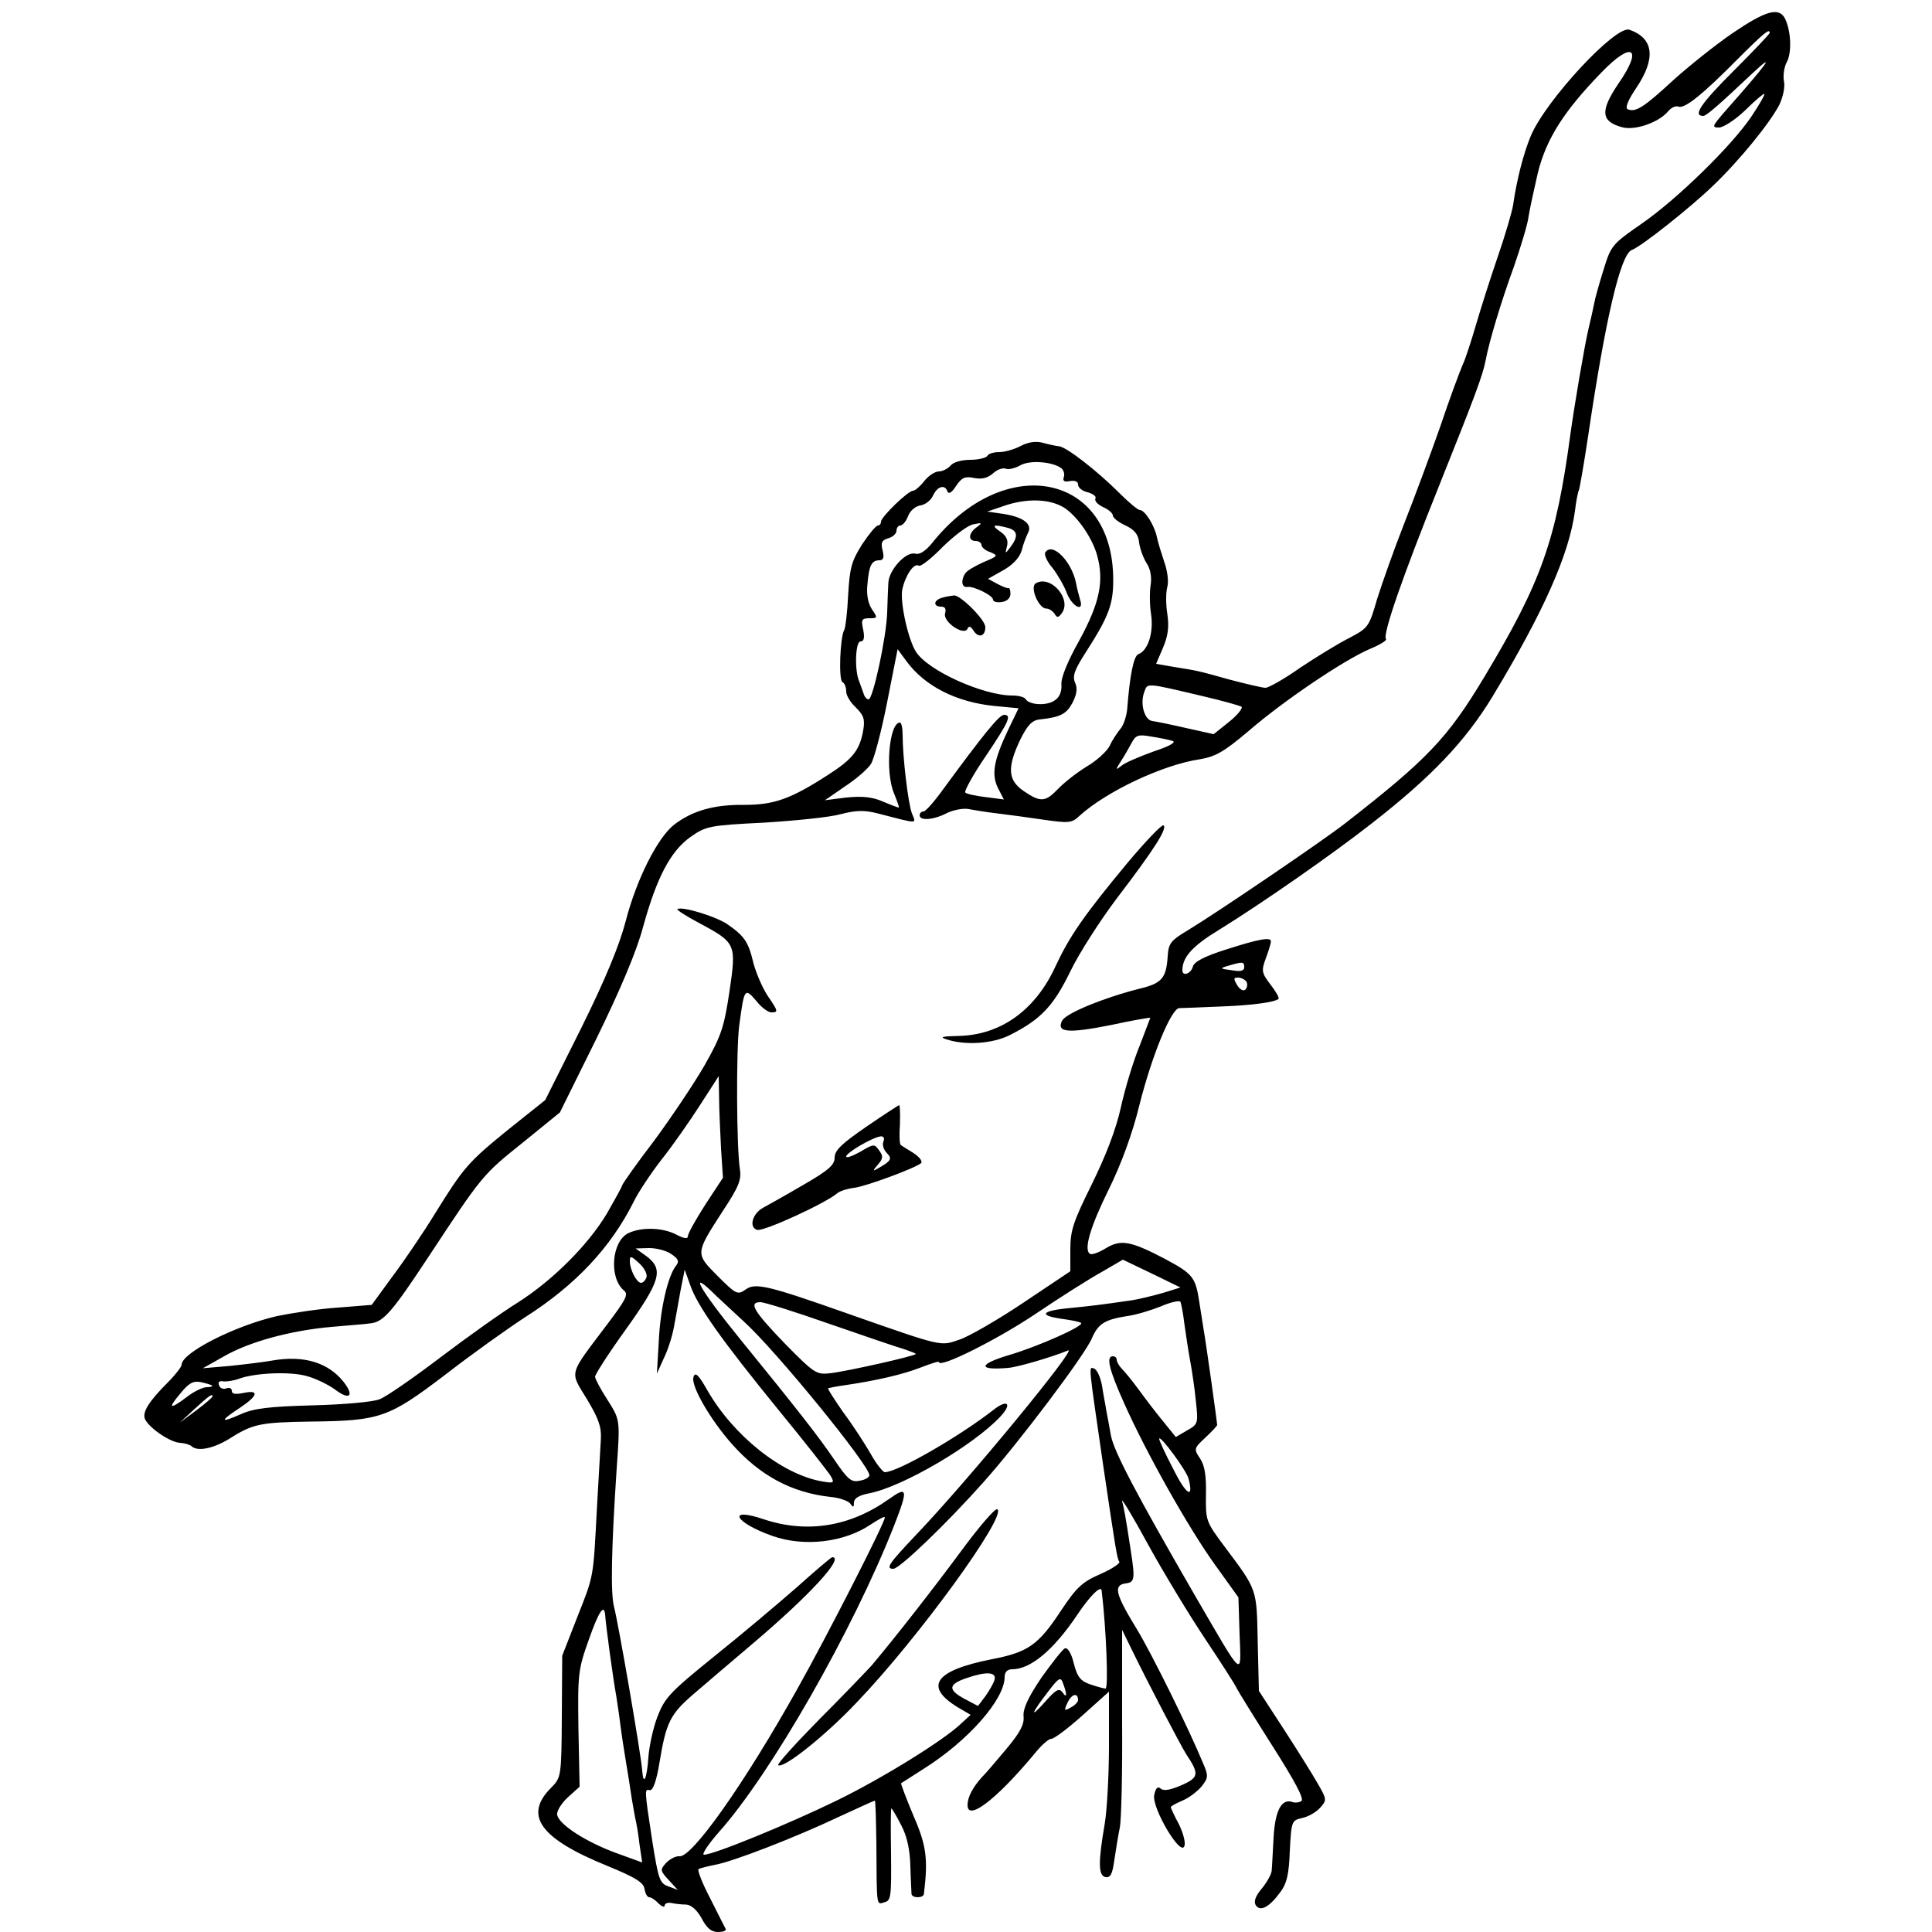 <?xml version="1.0" standalone="no"?>
<!DOCTYPE svg PUBLIC "-//W3C//DTD SVG 20010904//EN"
 "http://www.w3.org/TR/2001/REC-SVG-20010904/DTD/svg10.dtd">
<svg version="1.0" xmlns="http://www.w3.org/2000/svg"
 width="500pt" height="500pt" viewBox="0 0 500 500"
 preserveAspectRatio="xMidYMid meet">
<g transform="translate(0,500) scale(0.1,-0.1)"
fill="#000000" stroke="none">
<path d="M4485 4915 c-44 -30 -113 -85 -154 -122 -76 -70 -97 -84 -118 -76 -8
3 -1 22 22 56 51 76 45 128 -18 150 -35 13 -216 -182 -255 -274 -19 -45 -37
-115 -46 -179 -3 -19 -21 -80 -40 -135 -19 -55 -44 -134 -56 -175 -12 -41 -27
-88 -35 -105 -7 -16 -34 -88 -58 -160 -25 -71 -67 -184 -93 -250 -26 -66 -57
-154 -70 -195 -21 -73 -23 -75 -72 -101 -28 -14 -85 -49 -127 -77 -41 -29 -82
-52 -90 -52 -8 0 -50 10 -92 21 -89 25 -84 23 -145 33 l-46 8 18 42 c13 31 16
54 11 87 -4 25 -4 56 0 70 4 15 0 43 -8 65 -7 21 -16 50 -19 64 -6 30 -31 70
-44 70 -5 0 -28 19 -52 43 -60 60 -138 120 -157 122 -9 1 -28 5 -42 9 -18 5
-38 2 -57 -8 -17 -9 -42 -16 -56 -16 -14 0 -28 -4 -31 -10 -3 -5 -23 -10 -44
-10 -22 0 -44 -6 -51 -15 -7 -8 -21 -15 -30 -15 -10 0 -27 -11 -38 -25 -11
-14 -24 -25 -29 -25 -13 0 -83 -68 -83 -80 0 -6 -4 -10 -8 -10 -5 0 -23 -22
-41 -49 -27 -43 -32 -60 -36 -131 -2 -44 -7 -85 -10 -90 -11 -18 -15 -129 -5
-135 6 -3 10 -14 10 -25 0 -10 11 -28 25 -41 20 -20 24 -30 19 -59 -9 -52 -28
-75 -92 -116 -96 -62 -139 -77 -216 -77 -78 1 -134 -15 -181 -51 -43 -33 -98
-142 -126 -251 -16 -61 -52 -149 -115 -276 l-93 -186 -94 -75 c-106 -86 -117
-99 -192 -220 -30 -49 -79 -121 -109 -161 l-54 -74 -87 -7 c-48 -3 -119 -14
-158 -22 -109 -25 -247 -95 -247 -126 0 -5 -16 -26 -36 -46 -48 -48 -66 -76
-59 -94 9 -22 65 -61 91 -62 13 -1 26 -5 30 -9 15 -14 55 -6 95 18 63 40 80
44 214 46 179 2 201 10 347 121 67 52 162 120 210 151 128 82 219 179 278 297
12 25 45 74 72 109 28 35 72 98 99 140 l49 76 1 -55 c0 -30 3 -89 5 -132 l5
-76 -46 -70 c-25 -39 -45 -75 -45 -82 0 -7 -11 -5 -30 5 -34 18 -89 20 -123 4
-44 -20 -52 -116 -12 -149 12 -10 5 -23 -44 -88 -101 -134 -97 -119 -52 -193
30 -50 38 -72 36 -104 -1 -22 -6 -101 -10 -175 -10 -186 -7 -174 -51 -285
l-39 -100 -1 -158 c-1 -155 -2 -157 -27 -183 -73 -72 -30 -132 145 -203 73
-30 94 -43 96 -60 2 -11 7 -21 12 -21 5 0 16 -7 24 -16 9 -8 16 -11 16 -6 0 6
8 9 18 7 9 -2 26 -4 38 -4 13 -1 28 -14 40 -36 13 -25 25 -35 42 -35 13 0 22
3 20 8 -2 4 -20 39 -40 79 -21 40 -34 74 -30 76 4 2 23 7 43 11 45 8 206 70
322 125 48 22 89 41 91 41 2 0 3 -48 4 -107 1 -173 0 -162 21 -156 17 4 18 15
17 124 -1 65 -1 119 1 119 1 0 13 -19 25 -43 15 -28 23 -63 24 -107 1 -36 3
-68 3 -72 1 -5 8 -8 16 -8 8 0 15 3 16 8 11 91 7 125 -27 203 -19 45 -33 83
-32 84 2 1 28 18 58 37 116 73 210 180 210 238 0 13 7 20 20 20 47 0 107 50
168 141 32 48 61 77 63 63 12 -100 18 -254 10 -254 -4 0 -22 5 -40 11 -25 9
-33 19 -42 54 -6 26 -16 42 -23 39 -6 -2 -33 -37 -61 -76 -35 -52 -48 -81 -46
-100 2 -21 -9 -42 -46 -86 -26 -31 -50 -59 -53 -62 -25 -25 -42 -52 -45 -72
-11 -60 69 -2 177 129 15 18 32 33 39 33 7 0 43 27 81 61 l68 61 0 -139 c0
-76 -5 -167 -11 -203 -17 -99 -17 -134 2 -138 13 -2 18 8 23 45 4 26 10 64 14
83 4 19 7 142 6 274 l0 238 21 -43 c46 -95 130 -255 145 -279 34 -51 33 -60
-12 -80 -28 -12 -46 -16 -54 -9 -8 7 -13 2 -17 -17 -6 -33 68 -159 78 -132 4
9 -3 34 -14 57 -12 22 -21 42 -21 44 0 3 14 10 30 17 17 7 39 24 50 37 17 22
18 27 3 61 -35 85 -132 282 -171 346 -55 90 -61 113 -30 118 25 3 26 10 14 88
-14 92 -17 105 -22 125 -3 11 27 -38 66 -110 39 -71 106 -182 148 -245 42 -63
80 -122 83 -130 4 -8 46 -76 93 -150 56 -88 82 -136 74 -141 -6 -4 -16 -5 -22
-3 -29 11 -46 -21 -50 -91 -2 -38 -4 -78 -5 -87 -1 -9 -12 -29 -25 -45 -17
-20 -22 -34 -16 -44 12 -17 35 -5 64 35 16 21 22 46 24 106 4 77 5 79 32 85
15 3 36 15 46 26 18 20 18 22 -5 62 -13 23 -53 87 -88 141 l-65 100 -3 126
c-3 140 0 133 -87 249 -47 63 -48 66 -47 133 1 48 -3 75 -15 93 -17 25 -16 27
13 54 17 16 31 31 31 33 0 7 -30 221 -35 247 -2 13 -7 45 -11 70 -10 66 -16
74 -91 114 -88 46 -113 50 -152 26 -18 -11 -36 -17 -40 -14 -17 10 0 69 49
168 32 65 61 144 79 218 32 127 82 249 103 250 7 0 54 2 103 4 84 3 144 11
154 20 2 3 -7 19 -21 37 -23 30 -24 36 -12 68 7 19 13 38 13 43 2 13 -31 7
-115 -20 -57 -18 -84 -32 -87 -45 -5 -18 -27 -26 -27 -9 0 34 26 63 97 106
107 66 291 194 393 274 154 120 242 212 313 329 131 217 198 367 213 480 3 26
8 50 10 53 2 4 13 67 24 140 45 305 84 471 113 482 25 9 153 111 210 166 69
66 147 162 172 210 9 19 15 45 12 60 -3 14 0 37 7 50 14 25 11 83 -5 114 -16
29 -50 19 -134 -38z m95 0 c0 -3 -43 -48 -95 -100 -83 -83 -105 -115 -77 -115
8 0 40 28 126 109 65 61 42 29 -73 -101 -30 -35 -31 -38 -12 -38 11 0 42 20
68 45 25 25 48 44 49 42 2 -2 -13 -28 -33 -58 -51 -76 -193 -215 -286 -279
-75 -52 -78 -56 -97 -118 -11 -35 -22 -74 -24 -86 -2 -11 -9 -42 -15 -67 -11
-47 -37 -201 -47 -274 -37 -274 -75 -381 -222 -626 -96 -160 -148 -214 -361
-380 -58 -45 -324 -226 -406 -276 -45 -27 -51 -34 -53 -68 -4 -57 -15 -70 -74
-84 -94 -24 -188 -63 -199 -82 -16 -31 14 -34 125 -12 55 12 102 20 103 19 0
0 -12 -32 -27 -71 -16 -38 -38 -110 -49 -160 -13 -59 -40 -128 -76 -201 -47
-95 -55 -118 -55 -167 l0 -57 -121 -81 c-67 -45 -142 -88 -166 -96 -50 -17
-40 -20 -288 67 -207 73 -240 81 -265 63 -21 -15 -25 -13 -72 34 -59 59 -59
58 12 168 41 62 49 81 45 108 -9 54 -10 309 -2 372 13 97 14 100 44 65 13 -17
31 -30 39 -30 19 0 18 3 -10 44 -13 20 -29 57 -36 83 -13 55 -23 70 -66 100
-29 21 -122 49 -131 40 -2 -2 23 -18 55 -35 97 -52 98 -54 80 -177 -14 -93
-21 -115 -64 -191 -27 -47 -86 -135 -131 -196 -46 -60 -83 -113 -83 -116 0 -3
-18 -35 -39 -72 -49 -82 -140 -173 -231 -231 -39 -24 -129 -88 -199 -141 -71
-54 -142 -103 -158 -109 -15 -7 -93 -14 -173 -16 -114 -3 -154 -8 -187 -23
-54 -24 -55 -18 -3 16 48 32 52 48 10 39 -20 -4 -30 -3 -30 5 0 7 -6 10 -14 7
-8 -3 -17 0 -19 8 -4 8 1 12 11 10 9 -1 28 2 41 7 41 15 131 19 174 7 23 -6
56 -22 74 -35 38 -29 51 -17 22 20 -40 50 -103 69 -184 55 -22 -4 -72 -10
-110 -14 l-70 -6 55 31 c66 38 174 67 278 76 43 4 87 7 99 9 35 3 56 27 153
174 137 208 139 211 243 294 l96 78 95 192 c62 127 103 224 120 287 35 128 71
197 123 234 40 28 49 30 190 37 81 5 171 14 199 22 39 10 60 11 95 2 109 -28
100 -28 89 0 -10 27 -24 146 -24 203 0 17 -3 32 -7 32 -28 0 -39 -128 -15
-184 8 -20 14 -36 12 -36 -2 0 -21 7 -42 16 -28 12 -54 14 -94 10 l-55 -7 52
36 c29 19 59 45 67 58 8 12 27 84 42 160 l27 137 22 -30 c48 -66 130 -107 228
-117 l63 -6 -27 -56 c-37 -78 -44 -115 -26 -151 l15 -29 -46 6 c-26 3 -50 8
-54 12 -3 3 20 46 53 94 61 91 68 107 47 107 -13 -1 -56 -55 -153 -187 -25
-35 -49 -63 -55 -63 -5 0 -10 -4 -10 -10 0 -15 37 -12 71 6 17 8 42 13 57 10
15 -3 47 -8 72 -11 25 -3 78 -10 118 -16 68 -10 76 -9 95 9 70 64 217 133 312
147 41 7 62 19 125 72 91 79 247 184 314 213 27 11 46 23 43 26 -10 10 43 162
137 396 92 230 113 285 121 326 8 45 40 152 73 242 18 52 36 111 38 130 3 19
14 70 24 113 22 88 67 159 165 260 80 83 108 63 43 -30 -47 -70 -45 -97 9
-112 33 -10 97 12 121 42 8 9 19 14 26 11 16 -6 63 32 154 124 68 68 82 79 82
67z m-1833 -1127 c6 -5 9 -16 6 -23 -3 -10 1 -13 16 -10 13 2 21 -1 21 -9 0
-8 11 -17 25 -20 14 -4 23 -11 20 -16 -3 -6 5 -15 19 -22 14 -6 26 -16 26 -22
0 -6 15 -18 33 -26 23 -11 33 -23 35 -44 2 -16 11 -40 19 -53 10 -14 14 -36
11 -56 -3 -17 -3 -52 1 -77 7 -47 -8 -94 -33 -103 -12 -5 -22 -53 -29 -144 -2
-17 -9 -40 -18 -50 -8 -10 -21 -29 -27 -43 -7 -14 -34 -39 -60 -54 -26 -16
-59 -42 -74 -58 -33 -34 -45 -35 -89 -5 -41 28 -43 61 -8 134 18 36 30 49 49
51 55 6 70 14 86 44 11 22 13 37 6 52 -7 17 -1 33 30 81 57 89 69 121 69 183
1 278 -281 334 -470 95 -16 -19 -31 -29 -42 -26 -24 7 -69 -42 -70 -76 -1 -14
-2 -48 -3 -76 -2 -65 -37 -225 -48 -225 -5 0 -11 7 -13 15 -3 8 -8 23 -12 33
-12 30 -9 102 4 102 9 0 11 10 7 30 -6 26 -4 30 16 30 21 0 22 1 6 24 -10 16
-14 39 -11 65 4 48 11 61 31 61 10 0 13 7 8 26 -5 20 -2 26 15 31 11 3 21 12
21 19 0 8 5 14 10 14 6 0 15 11 20 24 5 14 19 26 32 28 13 2 27 13 33 26 11
24 31 29 37 10 3 -8 12 -2 22 14 15 22 23 26 47 21 21 -4 35 0 49 12 11 10 25
15 33 12 7 -3 24 1 38 9 25 14 84 9 106 -8z m13 -106 c33 -25 67 -76 79 -118
19 -68 7 -124 -45 -220 -31 -55 -49 -99 -47 -116 1 -18 -5 -33 -18 -41 -20
-14 -65 -12 -75 4 -3 5 -18 9 -34 9 -76 0 -220 65 -250 114 -20 32 -41 127
-35 160 8 37 30 70 43 62 5 -3 33 19 62 49 30 29 65 56 79 58 23 5 24 4 8 -8
-21 -15 -22 -35 -2 -35 8 0 15 -5 15 -10 0 -6 10 -15 23 -19 21 -9 20 -10 -18
-26 -22 -10 -43 -22 -47 -29 -12 -18 -9 -37 5 -35 16 3 67 -22 67 -33 0 -5 10
-8 23 -6 13 2 22 10 22 21 0 9 -2 16 -5 15 -3 -1 -16 4 -29 11 l-24 13 39 22
c25 14 42 32 48 51 4 17 12 37 17 47 11 22 -13 40 -64 48 l-42 6 50 17 c60 19
120 15 155 -11z m-152 -48 c26 -7 28 -22 7 -50 -14 -18 -14 -18 -9 2 4 15 -1
27 -17 38 -25 17 -19 20 19 10z m502 -435 c52 -12 98 -25 103 -28 4 -4 -11
-22 -32 -39 l-40 -32 -72 16 c-39 9 -78 17 -87 18 -20 3 -32 44 -21 74 9 25 1
26 149 -9z m-77 -116 c13 -3 -3 -13 -48 -28 -36 -13 -74 -29 -83 -37 -15 -12
-16 -11 -1 12 9 14 21 35 28 48 10 19 17 22 49 16 20 -3 45 -8 55 -11z m187
-586 c0 -10 -10 -12 -32 -8 -32 4 -32 5 -8 12 37 11 40 10 40 -4z m6 -38 c3
-6 2 -15 -3 -20 -5 -5 -14 0 -21 11 -10 17 -10 20 2 20 8 0 18 -5 22 -11z
m-1488 -705 c18 -12 20 -19 12 -29 -21 -26 -41 -109 -45 -195 l-5 -85 18 40
c11 22 22 58 26 80 4 22 12 65 17 94 l11 55 14 -39 c18 -54 83 -145 228 -323
69 -84 130 -162 136 -172 10 -18 8 -19 -22 -14 -104 18 -230 118 -298 237 -22
39 -31 47 -35 34 -9 -21 43 -111 100 -175 73 -82 155 -125 254 -136 24 -2 48
-11 52 -18 7 -10 9 -9 9 3 0 11 12 19 38 24 86 16 271 124 341 199 31 33 19
46 -17 18 -88 -69 -249 -162 -282 -162 -5 0 -22 21 -37 48 -15 26 -46 74 -70
106 -23 33 -41 61 -40 63 2 1 21 5 43 8 82 12 151 28 197 46 26 10 47 17 47
14 0 -17 145 55 246 122 65 44 144 94 175 111 l55 32 75 -36 74 -36 -45 -14
c-25 -7 -61 -16 -80 -19 -83 -12 -108 -15 -159 -20 -78 -7 -86 -20 -17 -29 21
-3 41 -7 44 -10 7 -8 -112 -61 -187 -83 -80 -24 -81 -40 -1 -33 24 2 113 28
154 45 28 12 -260 -338 -394 -478 -70 -74 -79 -87 -58 -87 16 0 138 117 234
225 91 102 263 330 280 372 16 37 33 48 91 57 23 3 62 15 87 25 25 11 48 16
51 12 2 -5 7 -30 10 -56 4 -27 10 -70 15 -96 5 -27 12 -74 15 -106 6 -56 6
-59 -23 -75 l-29 -17 -34 42 c-19 23 -47 60 -63 82 -16 22 -36 46 -43 53 -7 7
-13 18 -13 23 0 5 -4 9 -10 9 -18 0 -10 -34 29 -121 57 -128 166 -322 235
-418 l61 -85 3 -95 c4 -113 13 -121 -115 99 -152 263 -210 373 -218 415 -4 22
-9 51 -12 65 -2 14 -8 43 -11 64 -4 22 -13 41 -20 44 -15 5 -16 19 23 -250 33
-223 36 -242 42 -250 2 -4 -20 -19 -50 -32 -46 -20 -61 -34 -101 -94 -59 -90
-86 -108 -179 -126 -147 -29 -177 -70 -89 -124 l34 -20 -24 -22 c-43 -42 -202
-141 -323 -200 -123 -60 -318 -140 -343 -140 -7 0 10 26 38 58 135 151 347
522 454 794 37 95 35 103 -14 68 -100 -71 -211 -89 -323 -52 -97 33 -77 -8 22
-43 82 -29 186 -17 255 30 20 13 36 22 36 18 0 -14 -149 -306 -226 -443 -138
-247 -274 -439 -306 -434 -9 1 -24 -7 -34 -17 -16 -18 -16 -20 7 -45 l23 -25
-24 9 c-23 8 -26 18 -42 118 -21 137 -20 134 -6 131 8 -1 17 24 25 73 17 103
28 124 87 175 28 24 98 84 156 133 146 124 236 222 204 222 -3 0 -44 -35 -92
-78 -48 -42 -144 -123 -214 -179 -115 -93 -128 -107 -147 -157 -11 -29 -21
-76 -23 -104 -4 -57 -13 -75 -16 -34 -3 42 -62 383 -73 424 -9 35 -7 148 7
358 9 128 9 125 -25 179 -17 26 -31 53 -31 58 0 6 36 62 80 123 90 126 98 155
53 189 l-28 20 35 1 c20 0 46 -7 58 -16z m-65 -60 c-3 -8 -9 -14 -14 -14 -11
0 -29 34 -29 56 0 15 3 14 24 -5 14 -13 22 -29 19 -37z m182 -49 c12 -11 43
-40 70 -65 82 -74 325 -372 325 -398 0 -5 -11 -12 -25 -14 -22 -5 -31 3 -67
56 -38 56 -90 123 -243 311 -108 133 -137 187 -60 110z m291 -71 c87 -30 174
-60 192 -65 17 -6 32 -11 32 -13 0 -5 -178 -45 -222 -50 -35 -4 -41 0 -115 75
-82 85 -97 109 -65 109 10 0 90 -25 178 -56z m-1597 -160 c2 -2 -4 -4 -14 -4
-10 0 -33 -11 -51 -25 -45 -34 -51 -31 -17 9 22 27 33 33 53 29 14 -3 27 -7
29 -9z m1 -28 c0 -2 -19 -19 -42 -36 l-43 -32 39 36 c38 35 46 40 46 32z
m2526 -213 c14 -54 -6 -42 -39 24 -21 40 -37 75 -37 79 0 14 71 -82 76 -103z
m-1510 -351 c2 -30 21 -169 29 -212 2 -14 7 -45 10 -70 3 -25 10 -70 15 -100
5 -30 12 -73 15 -95 4 -22 8 -47 10 -55 2 -8 7 -36 10 -63 l7 -47 -69 25 c-78
29 -146 73 -151 98 -2 9 10 29 27 45 l31 28 -3 149 c-2 143 -1 154 27 232 25
71 39 93 42 65z m1008 -169 c-3 -10 -14 -29 -24 -43 l-19 -25 -36 19 c-42 23
-41 37 6 53 52 18 78 16 73 -4z m185 -38 c0 -5 -4 -3 -9 5 -9 12 -17 8 -46
-25 -41 -46 -35 -29 10 29 26 34 31 37 37 20 4 -11 8 -23 8 -29z m31 -15 c0
-5 -9 -14 -19 -19 -17 -10 -18 -8 -8 13 11 23 27 26 27 6z"/>
<path d="M2918 2767 c-113 -136 -150 -190 -186 -267 -52 -114 -142 -179 -252
-181 -43 -1 -49 -3 -30 -9 49 -16 119 -11 163 11 81 41 113 75 157 165 23 48
78 133 121 190 97 127 131 181 120 188 -4 3 -46 -41 -93 -97z"/>
<path d="M2242 2084 c-64 -44 -82 -61 -82 -80 0 -19 -16 -33 -82 -71 -46 -27
-91 -52 -102 -58 -29 -15 -39 -52 -16 -58 17 -4 175 68 207 95 7 6 27 12 44
14 31 4 158 51 173 64 4 5 -5 16 -20 26 -16 10 -31 19 -33 21 -3 2 -4 26 -2
53 1 28 0 50 -2 50 -1 0 -40 -25 -85 -56z m44 -39 c-3 -8 1 -21 9 -29 15 -15
11 -21 -25 -41 -12 -7 -11 -4 2 11 14 16 14 22 3 37 -12 17 -14 17 -49 -4 -20
-11 -36 -17 -36 -12 0 10 69 50 89 52 8 1 11 -5 7 -14z"/>
<path d="M2705 3570 c-3 -6 5 -24 19 -40 13 -17 30 -46 37 -65 14 -36 46 -51
34 -16 -3 11 -8 29 -10 41 -11 57 -62 109 -80 80z"/>
<path d="M2680 3490 c-15 -10 8 -65 28 -65 7 0 16 -6 21 -13 6 -11 10 -11 18
0 29 36 -28 102 -67 78z"/>
<path d="M2438 3453 c-22 -6 -24 -23 -2 -23 10 0 13 -6 10 -17 -7 -22 49 -60
58 -40 3 8 9 6 16 -6 13 -19 30 -14 30 10 0 19 -64 83 -81 82 -8 -1 -22 -3
-31 -6z"/>
<path d="M2489 988 c-74 -100 -170 -223 -233 -298 -12 -13 -72 -76 -134 -138
-62 -63 -111 -117 -108 -120 12 -11 120 74 204 163 159 166 389 483 363 499
-5 4 -47 -45 -92 -106z"/>
</g>
</svg>
